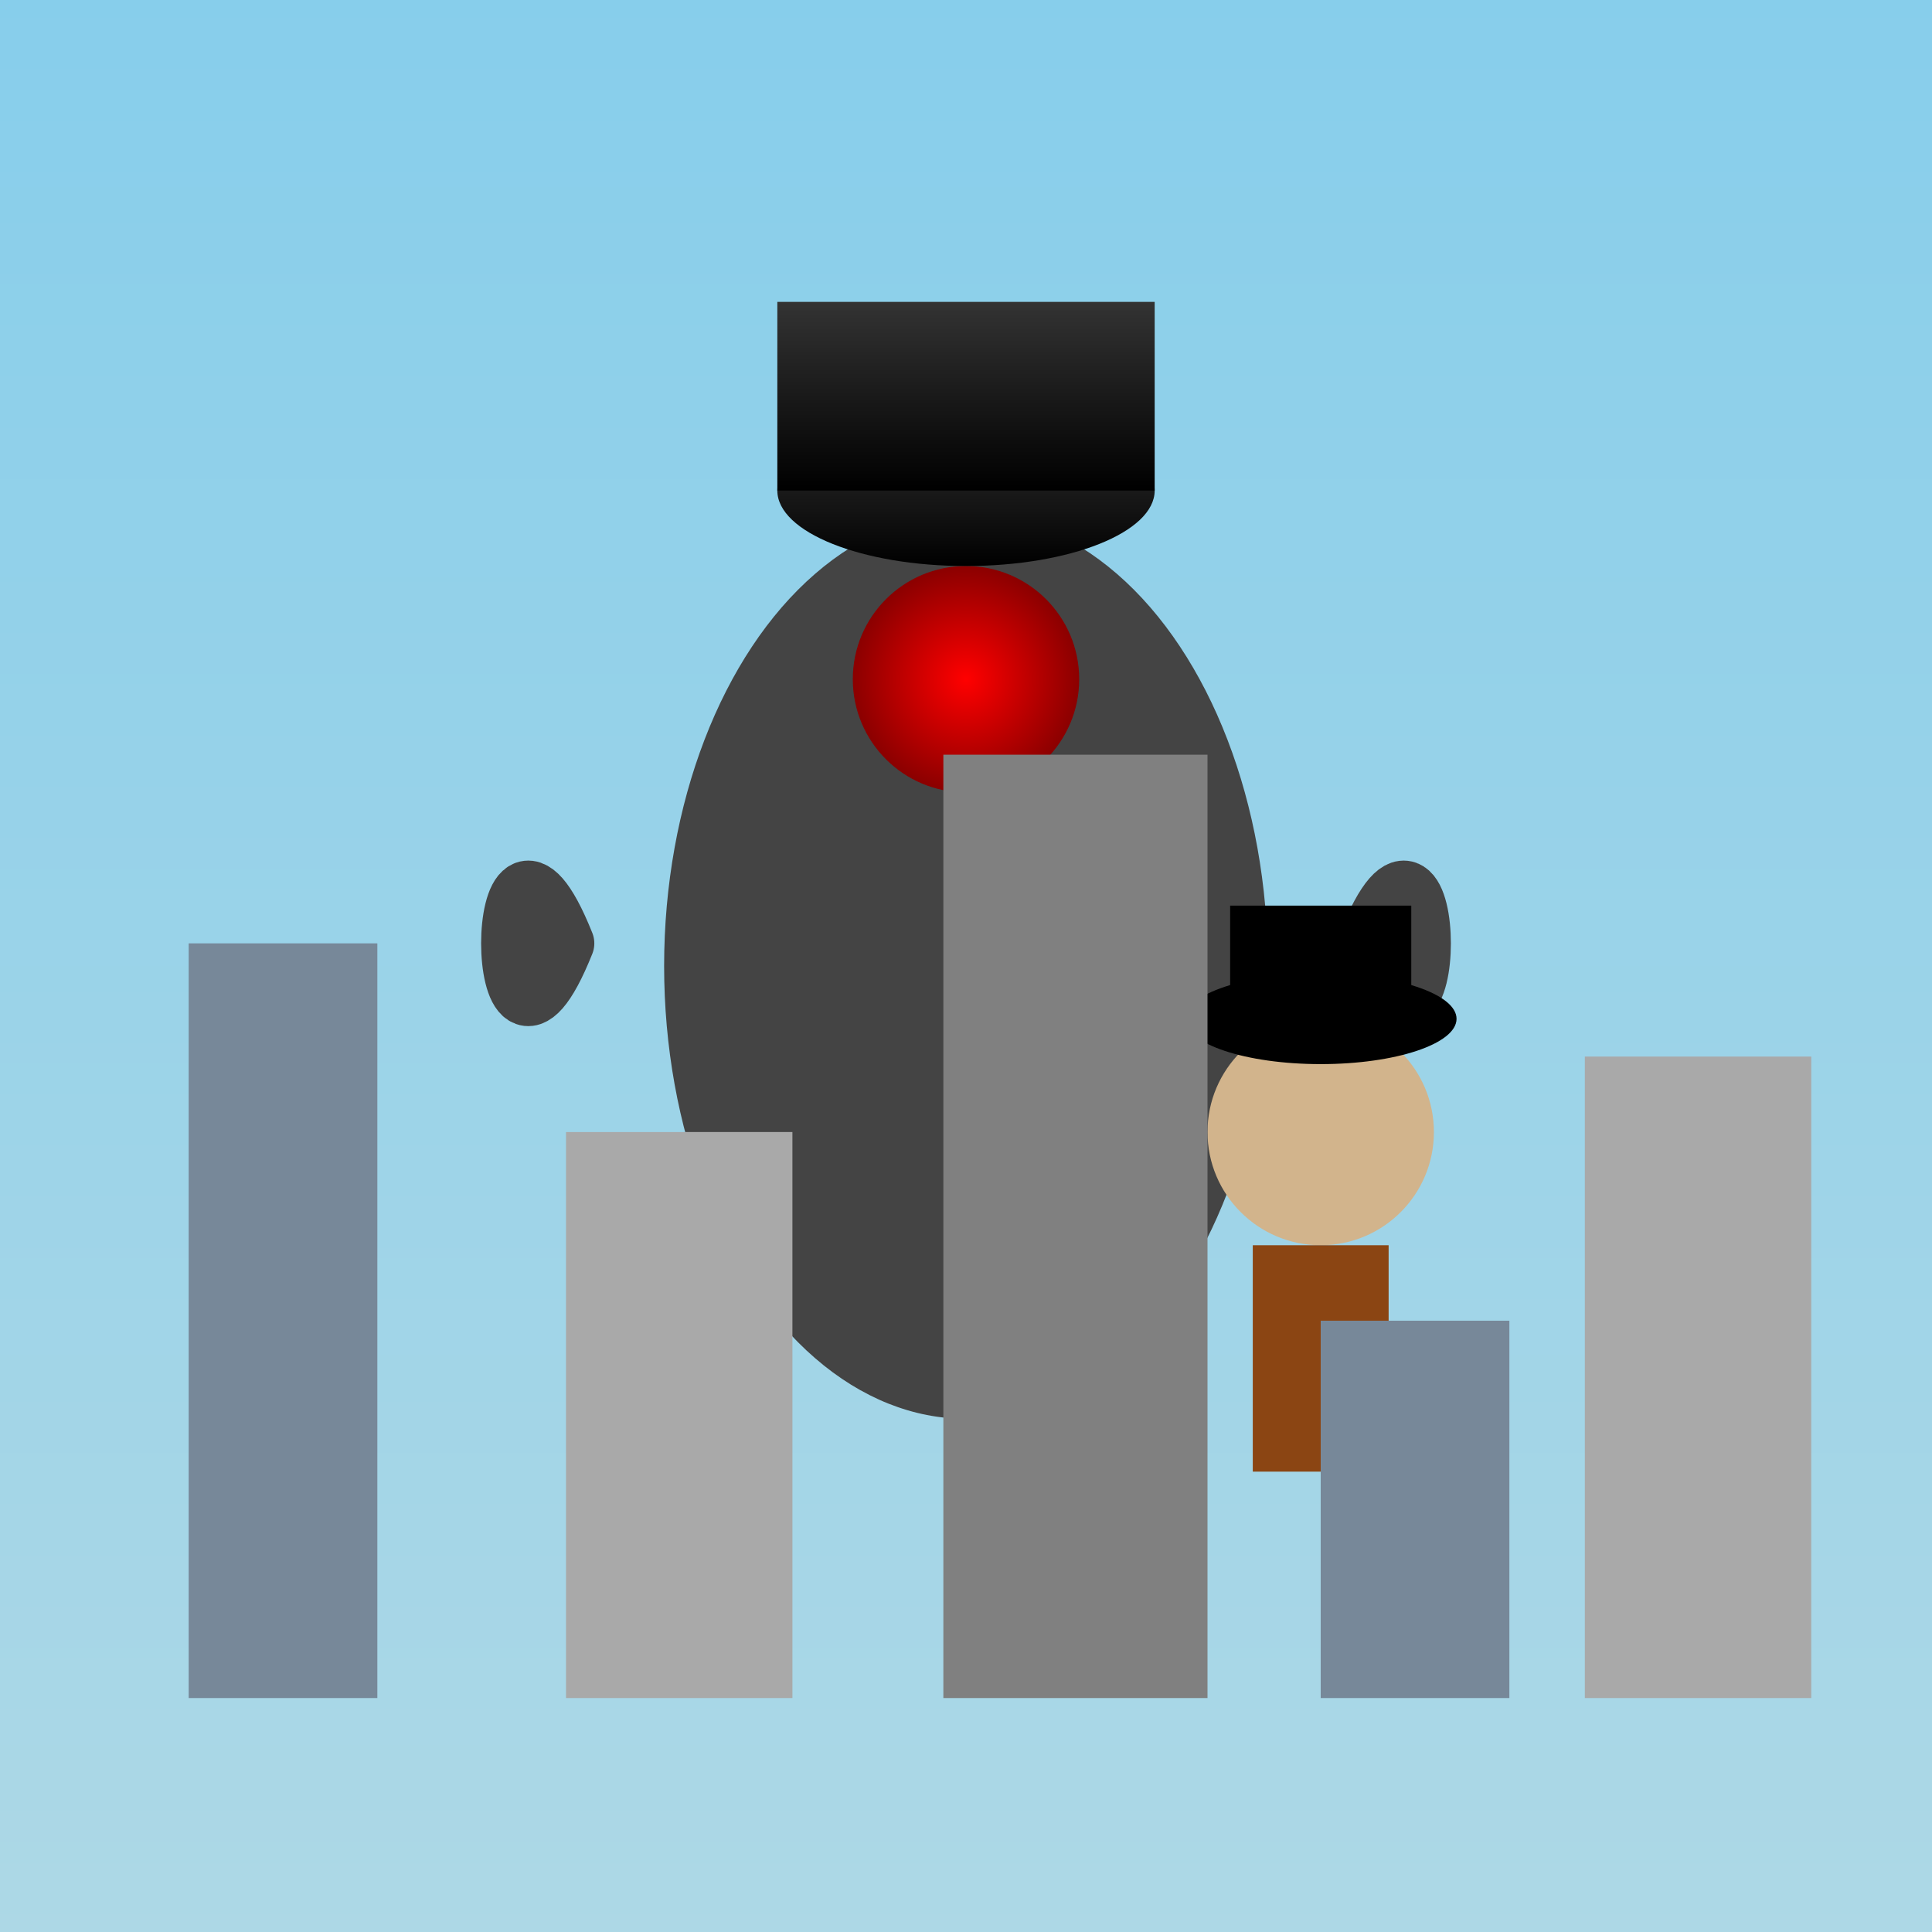 <!--

Generated by DrawGPT.
Free, open source, AI generated images in SVG, PNG, and HTML Canvas format.
https://drawgpt.ai

Created: 2025-05-20T14:28:48+00:00
-->
<svg   viewBox="0 0 512 512" xmlns="http://www.w3.org/2000/svg" xmlns:xlink="http://www.w3.org/1999/xlink">
  <title>Doris &amp; Bowler Hat Guy</title>
  <desc>Doris and Bowler Hat Guy from Meet the Robinsons, plotting! It's not just a hat, it's a lifestyle (of mild villainy)!</desc>
  <defs>
    <linearGradient id="gradient-sky" x1="0%" y1="0%" x2="0%" y2="100%">
      <stop offset="0%" stop-color="#87CEEB"/>
      <stop offset="100%" stop-color="#ADD8E6"/>
    </linearGradient>
    <linearGradient id="gradient-doris-hat" x1="0%" y1="0%" x2="0%" y2="100%">
      <stop offset="0%" stop-color="#333"/>
      <stop offset="100%" stop-color="#000"/>
    </linearGradient>
    <radialGradient id="gradient-eye" cx="50%" cy="50%" r="50%" fx="50%" fy="50%">
      <stop offset="0%" stop-color="#FF0000"/>
      <stop offset="100%" stop-color="#8B0000"/>
    </radialGradient>
  </defs>
  <rect id="background" class="background" width="512" height="512" fill="url(#gradient-sky)"/>
  <ellipse id="doris-body" class="doris" cx="256" cy="256" rx="80" ry="120" fill="#444"/>
  <path id="doris-arm-left" class="doris-arm" d="M 150 250 C 130 200, 130 300, 150 250" stroke="#444" stroke-width="15" fill="none" stroke-linecap="round">
    <animate attributeName="d" values="M 150 250 C 130 200, 130 300, 150 250;M 150 250 C 130 220, 130 280, 150 250;M 150 250 C 130 200, 130 300, 150 250" dur="5s" repeatCount="indefinite"/>
  </path>
  <path id="doris-arm-right" class="doris-arm" d="M 362 250 C 382 200, 382 300, 362 250" stroke="#444" stroke-width="15" fill="none" stroke-linecap="round">
    <animate attributeName="d" values="M 362 250 C 382 200, 382 300, 362 250;M 362 250 C 382 220, 382 280, 362 250;M 362 250 C 382 200, 382 300, 362 250" dur="5s" repeatCount="indefinite"/>
  </path>
  <path id="doris-tendril-1" class="doris-tendril" d="M 230 140 C 200 80, 260 80, 230 140" stroke="#444" stroke-width="10" fill="none" stroke-linecap="round">
    <animate attributeName="d" values="M 230 140 C 200 80, 260 80, 230 140;M 230 140 C 215 90, 245 90, 230 140;M 230 140 C 200 80, 260 80, 230 140" dur="5s" repeatCount="indefinite"/>
  </path>
  <path id="doris-tendril-2" class="doris-tendril" d="M 286 140 C 316 80, 256 80, 286 140" stroke="#444" stroke-width="10" fill="none" stroke-linecap="round">
    <animate attributeName="d" values="M 286 140 C 316 80, 256 80, 286 140;M 286 140 C 301 90, 271 90, 286 140;M 286 140 C 316 80, 256 80, 286 140" dur="5s" repeatCount="indefinite"/>
  </path>
  <ellipse id="doris-eye" class="doris-eye" cx="256" cy="180" rx="30" ry="30" fill="url(#gradient-eye)"/>
  <ellipse id="doris-hat-base" class="doris-hat" cx="256" cy="130" rx="50" ry="20" fill="url(#gradient-doris-hat)"/>
  <rect id="doris-hat-top" class="doris-hat" x="206" y="80" width="100" height="50" fill="url(#gradient-doris-hat)"/>
  <g id="bowler-hat-guy" class="bowler-hat-guy" transform="translate(350, 300) scale(0.6)">
    <circle id="bowler-hat-guy-head" class="bowler-hat-guy-head" cx="0" cy="0" r="50" fill="#D2B48C"/>
    <rect id="bowler-hat-guy-body" class="bowler-hat-guy-body" x="-30" y="50" width="60" height="100" fill="#8B4513"/>
    <ellipse id="bowler-hat-guy-hat-base" class="bowler-hat-guy-hat" cx="0" cy="-50" rx="60" ry="20" fill="#000"/>
    <rect id="bowler-hat-guy-hat-top" class="bowler-hat-guy-hat" x="-40" y="-100" width="80" height="50" fill="#000"/>
  </g>
  <g id="city-background" class="city-background">
    <rect id="building-1" class="building" x="50" y="250" width="50" height="200" fill="#778899"/>
    <rect id="building-2" class="building" x="150" y="300" width="60" height="150" fill="#A9A9A9"/>
    <rect id="building-3" class="building" x="250" y="200" width="70" height="250" fill="#808080"/>
    <rect id="building-4" class="building" x="350" y="350" width="50" height="100" fill="#778899"/>
    <rect id="building-5" class="building" x="420" y="280" width="60" height="170" fill="#A9A9A9"/>
  </g>
</svg>